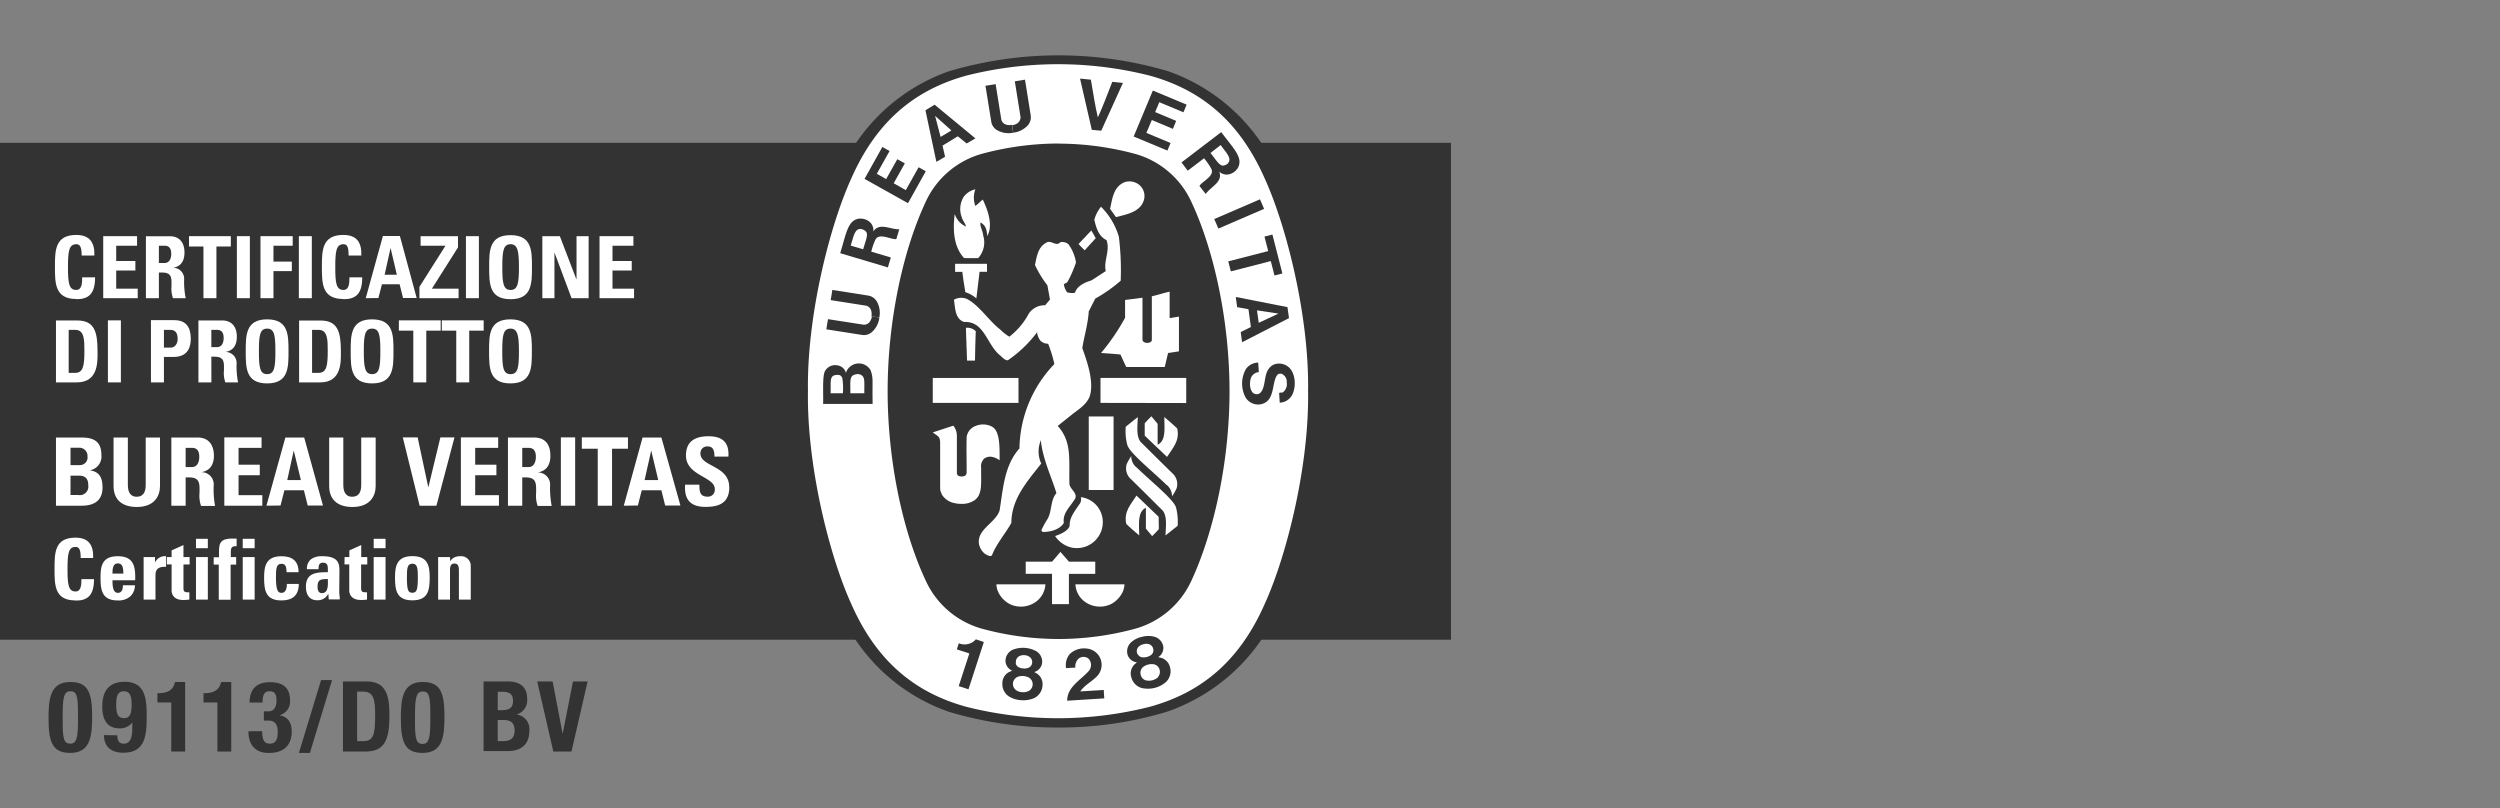 <?xml version="1.0" encoding="UTF-8"?> <svg xmlns="http://www.w3.org/2000/svg" id="Livello_1" data-name="Livello 1" width="491.39" height="158.82" viewBox="0 0 491.39 158.82"><rect x="0" y="0" width="491.39" height="158.82" fill="#808080" stroke="none"/><path d="M13.82,134.05c3.3,0,4.29,1.8,4.29,6.64,0,3.8-.22,7.3-4.29,7.3-3.3,0-4.28-1.8-4.28-6.64C9.54,137.56,9.75,134.05,13.82,134.05Zm-1.5,7.9c0,3.43.3,4.22,1.5,4.22s1.51-1.08,1.51-4.59v-1.49c0-3.43-.31-4.22-1.51-4.22s-1.5,1.08-1.5,4.59Z" style="fill:#333"></path><path d="M23.06,144.53c0,1,.32,1.64,1.25,1.64,1.47,0,1.7-1.46,1.7-3.47V142h0a3,3,0,0,1-2.57,1.16c-2.43,0-3.34-1.81-3.34-4.26,0-3.13,1.37-4.89,4.42-4.89,3.83,0,4.31,3,4.31,6.39,0,3.88-.08,7.55-4.6,7.55-2,0-3.76-.83-3.8-3.46Zm1.29-3.38c1.1,0,1.52-.73,1.52-2.58,0-1.57-.23-2.7-1.52-2.7s-1.51,1.15-1.51,2.7C22.84,140.42,23.27,141.15,24.35,141.15Z" style="fill:#333"></path><path d="M33.66,147.72v-9.65H30.94v-1.82h.25c1.81,0,2.93-.69,3.2-2.2h2v13.67Z" style="fill:#333"></path><path d="M42.73,147.72v-9.65H40v-1.82h.25c1.81,0,2.93-.69,3.2-2.2h2v13.67Z" style="fill:#333"></path><path d="M51.54,143.72c0,1.58.3,2.45,1.52,2.45s1.53-1,1.53-2.2-.27-2.33-1.8-2.33h-.93v-1.82h.91c1.16,0,1.58-1,1.58-2.16,0-1.27-.42-1.79-1.33-1.79-1.19,0-1.41.92-1.41,2.22H49.06c0-2.69,1.43-4,4-4s3.94,1.1,3.94,3.51a2.78,2.78,0,0,1-2.09,3v0c1.76.27,2.43,1.51,2.43,3.23S56.61,148,52.83,148c-2.64,0-4-1.6-4-4.21v-.06Z" style="fill:#333"></path><path d="M63.11,133.67h2.16L60.91,148H58.75Z" style="fill:#333"></path><path d="M67.41,133.94H72c3.86,0,4.55,2.64,4.55,6.69,0,4.89-1,7.09-4.73,7.09H67.41Zm2.78,11.73h1.24c1.93,0,2.31-1.21,2.31-5,0-3.13-.25-4.73-2.37-4.73H70.19Z" style="fill:#333"></path><path d="M83.08,134.05c3.3,0,4.28,1.8,4.28,6.64,0,3.8-.21,7.3-4.28,7.3-3.3,0-4.29-1.8-4.29-6.64C78.79,137.56,79,134.05,83.08,134.05ZM81.57,142c0,3.43.31,4.22,1.51,4.22s1.5-1.08,1.5-4.59v-1.49c0-3.43-.3-4.22-1.5-4.22s-1.51,1.08-1.51,4.59Z" style="fill:#333"></path><path d="M95.05,133.94H99.7c2.28,0,3.92.85,3.92,3.49a2.87,2.87,0,0,1-2.08,3v0a2.92,2.92,0,0,1,2.51,3.2c0,2.17-1.07,4-4.31,4H95.05Zm2.78,5.65h.79c1.53,0,2.22-.52,2.22-1.81s-.64-1.8-2-1.8h-1Zm0,6.08h1.08c1.33,0,2.24-.48,2.24-2.08s-.91-2.07-2.12-2.07h-1.2Z" style="fill:#333"></path><path d="M108.62,133.94l1.95,10.19h.05l2-10.19h2.88l-3.17,13.78h-3.57l-3.17-13.78Z" style="fill:#333"></path><rect y="28.07" width="285.2" height="97.67" style="fill:#333"></rect><path d="M15,58.81c2.39,0,3.69-1,3.69-4.3H16.15c0,1,0,2.48-1.17,2.48-1.43,0-1.62-1.35-1.62-4.48S13.55,48,15,48c.76,0,1.05.61,1.05,2.23h2.5c.1-2.62-1-4.05-3.55-4.05-4.2,0-4.2,3.07-4.2,6.29s0,6.3,4.2,6.3" style="fill:#fff"></path><polygon points="27.07 58.61 27.07 56.74 22.84 56.74 22.84 53.17 26.61 53.17 26.61 51.3 22.84 51.3 22.84 48.3 26.94 48.3 26.94 46.42 20.29 46.42 20.29 58.61 27.07 58.61" style="fill:#fff"></polygon><path d="M31.23,53.57h.65c2,0,1.83,1.23,1.83,2.68A5.54,5.54,0,0,0,34,58.61h2.5A16.48,16.48,0,0,1,36.19,55,2.17,2.17,0,0,0,34,52.63v0c1.65-.27,2.26-1.43,2.26-3,0-2.08-1.11-3.19-2.85-3.19H28.68V58.61h2.55Zm0-5.27h1.13c.81,0,1.3.44,1.3,1.6,0,.78-.29,1.79-1.3,1.79H31.23Z" style="fill:#fff;fill-rule:evenodd"></path><polygon points="37.15 46.42 37.15 48.45 39.99 48.45 39.99 58.61 42.54 58.61 42.54 48.45 45.37 48.45 45.37 46.42 37.15 46.42" style="fill:#fff"></polygon><rect x="46.56" y="46.42" width="2.55" height="12.19" style="fill:#fff"></rect><polygon points="53.75 58.61 53.75 53.29 57.36 53.29 57.36 51.42 53.75 51.42 53.75 48.3 57.53 48.3 57.53 46.42 51.2 46.42 51.2 58.61 53.75 58.61" style="fill:#fff"></polygon><rect x="58.74" y="46.42" width="2.55" height="12.19" style="fill:#fff"></rect><path d="M67.52,58.81c2.38,0,3.68-1,3.68-4.3H68.68c0,1,0,2.48-1.16,2.48-1.44,0-1.62-1.35-1.62-4.48S66.08,48,67.52,48c.76,0,1,.61,1,2.23h2.5c.1-2.62-.94-4.05-3.54-4.05-4.21,0-4.21,3.07-4.21,6.29s0,6.3,4.21,6.3" style="fill:#fff"></path><path d="M78,54H75.6l1.17-5.26h0Zm-3.62,4.58.69-2.7h3.48l.67,2.7h2.68l-3.3-12.19H75.26L71.89,58.61Z" style="fill:#fff;fill-rule:evenodd"></path><polygon points="82.67 48.3 87.56 48.3 82.44 56.38 82.44 58.61 90.14 58.61 90.14 56.74 84.89 56.74 90.02 48.63 90.02 46.42 82.67 46.42 82.67 48.3" style="fill:#fff"></polygon><rect x="91.58" y="46.42" width="2.55" height="12.19" style="fill:#fff"></rect><path d="M100.35,58.81c4.21,0,4.21-3.1,4.21-6.3s0-6.29-4.21-6.29-4.2,3.07-4.2,6.29,0,6.3,4.2,6.3m0-1.82c-1.43,0-1.62-1.35-1.62-4.48S98.92,48,100.35,48,102,49.39,102,52.51,101.79,57,100.35,57" style="fill:#fff;fill-rule:evenodd"></path><polygon points="108.98 58.61 108.98 49.7 109.01 49.7 112.34 58.61 115.7 58.61 115.7 46.42 113.32 46.42 113.32 54.87 113.28 54.87 110.04 46.42 106.6 46.42 106.6 58.61 108.98 58.61" style="fill:#fff"></polygon><polygon points="124.63 58.61 124.63 56.74 120.39 56.74 120.39 53.17 124.17 53.17 124.17 51.3 120.39 51.3 120.39 48.3 124.5 48.3 124.5 46.42 117.84 46.42 117.84 58.61 124.63 58.61" style="fill:#fff"></polygon><path d="M11,75.16H15.1c4.36,0,4.07-4.29,4.07-6.17,0-3.79-.62-6-4-6H11ZM13.5,64.84h1.32c1.77,0,1.77,2,1.77,4.22,0,3.06-.31,4.23-1.86,4.23H13.5Z" style="fill:#fff;fill-rule:evenodd"></path><rect x="21.21" y="62.97" width="2.55" height="12.19" style="fill:#fff"></rect><path d="M29.67,75.16h2.55v-5h1.89c3,0,3.39-2.2,3.39-3.59,0-2.22-.91-3.64-3.24-3.64H29.67Zm2.55-10.32H33.5c1.15,0,1.42.84,1.42,1.84,0,.81-.52,1.64-1.29,1.64H32.22Z" style="fill:#fff;fill-rule:evenodd"></path><path d="M41.54,70.11h.65c2,0,1.83,1.23,1.83,2.68a5.57,5.57,0,0,0,.27,2.37h2.5a16.53,16.53,0,0,1-.29-3.58,2.18,2.18,0,0,0-2.21-2.4v0c1.65-.27,2.26-1.44,2.26-3,0-2.08-1.12-3.19-2.86-3.19H39V75.16h2.55Zm0-5.27h1.13c.8,0,1.29.44,1.29,1.61,0,.77-.28,1.78-1.29,1.78H41.54Z" style="fill:#fff;fill-rule:evenodd"></path><path d="M52.51,75.36c4.2,0,4.2-3.11,4.2-6.3s0-6.29-4.2-6.29-4.21,3.07-4.21,6.29,0,6.3,4.21,6.3m0-1.82c-1.44,0-1.62-1.35-1.62-4.48s.18-4.47,1.62-4.47,1.62,1.35,1.62,4.47-.19,4.48-1.62,4.48" style="fill:#fff;fill-rule:evenodd"></path><path d="M58.79,75.16h4.15C67.29,75.16,67,70.87,67,69c0-3.79-.63-6-4-6H58.79Zm2.55-10.32h1.31c1.77,0,1.77,2,1.77,4.22,0,3.06-.3,4.23-1.85,4.23H61.34Z" style="fill:#fff;fill-rule:evenodd"></path><path d="M73.14,75.36c4.2,0,4.2-3.11,4.2-6.3s0-6.29-4.2-6.29-4.21,3.07-4.21,6.29,0,6.3,4.21,6.3m0-1.82c-1.44,0-1.63-1.35-1.63-4.48s.19-4.47,1.63-4.47,1.62,1.35,1.62,4.47-.19,4.48-1.62,4.48" style="fill:#fff;fill-rule:evenodd"></path><polygon points="78.4 62.97 78.4 64.99 81.24 64.99 81.24 75.16 83.79 75.16 83.79 64.99 86.62 64.99 86.62 62.97 78.4 62.97" style="fill:#fff"></polygon><polygon points="86.84 62.97 86.84 64.99 89.68 64.99 89.68 75.16 92.23 75.16 92.23 64.99 95.07 64.99 95.07 62.97 86.84 62.97" style="fill:#fff"></polygon><path d="M100.33,75.36c4.21,0,4.21-3.11,4.21-6.3s0-6.29-4.21-6.29-4.2,3.07-4.2,6.29,0,6.3,4.2,6.3m0-1.82c-1.43,0-1.61-1.35-1.61-4.48s.18-4.47,1.61-4.47S102,65.94,102,69.06s-.19,4.48-1.63,4.48" style="fill:#fff;fill-rule:evenodd"></path><path d="M16,99.4c1.19,0,4.15-.15,4.15-3.55,0-1.85-.52-3.13-2.51-3.41v0a2.74,2.74,0,0,0,2.29-3C19.94,86.58,18.17,86,16,86h-5V99.4ZM13.86,88h1.73a1.61,1.61,0,0,1,1.61,1.71,1.5,1.5,0,0,1-1.47,1.71H13.86Zm0,5.49h1.63c1.42,0,1.86.73,1.86,1.92a1.67,1.67,0,0,1-1.93,1.89H13.86Z" style="fill:#fff;fill-rule:evenodd"></path><path d="M28.64,86v9.34c0,1.48-.56,2.3-1.78,2.3-1,0-1.73-.64-1.73-2.3V86H22.32v9.52c0,2.53,1.49,4.13,4.58,4.13,3.42,0,4.55-2.12,4.55-4.13V86Z" style="fill:#fff"></path><path d="M36.49,93.84h.73c2.16,0,2,1.36,2,3a6.21,6.21,0,0,0,.3,2.61h2.75A18.47,18.47,0,0,1,42,95.46a2.4,2.4,0,0,0-2.44-2.65v0c1.82-.3,2.49-1.58,2.49-3.3C42,87.19,40.79,86,38.88,86h-5.2V99.4h2.81Zm0-5.81h1.25c.9,0,1.43.49,1.43,1.77,0,.86-.31,2-1.43,2H36.49Z" style="fill:#fff;fill-rule:evenodd"></path><polygon points="51.56 99.4 51.56 97.33 46.89 97.33 46.89 93.41 51.06 93.41 51.06 91.34 46.89 91.34 46.89 88.03 51.41 88.03 51.41 85.97 44.09 85.97 44.09 99.4 51.56 99.4" style="fill:#fff"></polygon><path d="M59.14,94.36H56.46l1.28-5.81h0Zm-4,5,.76-3h3.83l.75,3h3L59.79,86h-3.7L52.37,99.4Z" style="fill:#fff;fill-rule:evenodd"></path><path d="M71,86v9.34c0,1.48-.56,2.3-1.79,2.3-1,0-1.73-.64-1.73-2.3V86H64.7v9.52c0,2.53,1.49,4.13,4.58,4.13,3.42,0,4.56-2.12,4.56-4.13V86Z" style="fill:#fff"></path><polygon points="82.48 99.4 85.78 99.4 89.33 85.97 86.56 85.97 84.21 95.73 84.17 95.73 82.09 85.97 79.17 85.97 82.48 99.4" style="fill:#fff"></polygon><polygon points="98.07 99.4 98.07 97.33 93.4 97.33 93.4 93.41 97.57 93.41 97.57 91.34 93.4 91.34 93.4 88.03 97.92 88.03 97.92 85.97 90.59 85.97 90.59 99.4 98.07 99.4" style="fill:#fff"></polygon><path d="M102.65,93.84h.73c2.15,0,2,1.36,2,3a6.21,6.21,0,0,0,.3,2.61h2.76a18.44,18.44,0,0,1-.32-3.94,2.4,2.4,0,0,0-2.44-2.65v0c1.83-.3,2.5-1.58,2.5-3.3C108.18,87.19,107,86,105,86H99.84V99.4h2.81Zm0-5.81h1.25c.89,0,1.43.49,1.43,1.77,0,.86-.31,2-1.43,2h-1.25Z" style="fill:#fff;fill-rule:evenodd"></path><rect x="110.24" y="85.97" width="2.81" height="13.43" style="fill:#fff"></rect><polygon points="114.36 85.97 114.36 88.2 117.49 88.2 117.49 99.4 120.3 99.4 120.3 88.2 123.43 88.2 123.43 85.97 114.36 85.97" style="fill:#fff"></polygon><path d="M129.38,94.36H126.7L128,88.55h0Zm-4,5,.76-3H130l.74,3h3L130,86h-3.7L122.61,99.4Z" style="fill:#fff;fill-rule:evenodd"></path><path d="M143.33,95.73c0-4.22-5.65-4-5.65-6.55a1.31,1.31,0,0,1,1.45-1.43c1.14,0,1.3,1,1.3,2h2.74c.18-2.81-1.18-4-3.91-4-3.42,0-4.43,1.68-4.43,3.78,0,4,5.66,4.15,5.66,6.57a1.34,1.34,0,0,1-1.42,1.52c-1.54,0-1.6-1.08-1.6-2.36h-2.81c-.15,2.33.51,4.37,4,4.37,2.14,0,4.69-.41,4.69-3.89" style="fill:#fff"></path><path d="M14.88,118.05c2.33,0,3.6-1,3.6-4.22H16c0,.94,0,2.43-1.14,2.43-1.41,0-1.59-1.32-1.59-4.38s.18-4.38,1.59-4.38c.74,0,1,.59,1,2.18h2.45c.1-2.56-.92-4-3.47-4-4.12,0-4.12,3-4.12,6.17s0,6.17,4.12,6.17" style="fill:#fff"></path><path d="M26.57,114.05c.08-2.68-.26-4.72-3.41-4.72s-3.4,2-3.4,4.24c0,2.61.39,4.45,3.4,4.45a3.48,3.48,0,0,0,2.47-.82,2.94,2.94,0,0,0,.89-2.16H24.16c0,.7-.17,1.49-1,1.49-1,0-1.05-1.49-1.05-2.48Zm-4.46-1.31c0-.71,0-2,1.05-2s1.08,1.16,1.08,2Z" style="fill:#fff;fill-rule:evenodd"></path><path d="M28.23,109.5v8.35h2.33V113.3c0-.83,0-2,2.08-1.88v-2.09a2.13,2.13,0,0,0-2.17,1.24h0V109.5Z" style="fill:#fff"></path><path d="M32.79,110.94h.94v5.14c0,.52.26,1.85,2.28,1.85a8.62,8.62,0,0,0,1.21-.08v-1.44a1.33,1.33,0,0,1-.41,0c-.77,0-.75-.42-.75-1v-4.46h1.21V109.5H36.06v-2.37l-2.33,1.05v1.32h-.94Z" style="fill:#fff"></path><path d="M38.52,107.75h2.33v-1.84H38.52Zm2.33,1.75H38.52v8.35h2.33Z" style="fill:#fff;fill-rule:evenodd"></path><path d="M46.51,105.86c-.28,0-.55,0-.83,0-2.84,0-2.64,1.27-2.63,3.67H42v1.44h1v6.91h2.33v-6.91h1.09V109.5H45.37v-1c0-.84.2-1.21,1.14-1.14Z" style="fill:#fff"></path><path d="M47.71,107.75h2.34v-1.84H47.71Zm2.34,1.75H47.71v8.35h2.34Z" style="fill:#fff;fill-rule:evenodd"></path><path d="M58.69,112.47c0-2.18-1.22-3.14-3.37-3.14-3.08,0-3.41,2-3.41,4.24,0,2.61.4,4.45,3.41,4.45,2.18,0,3.41-1,3.41-3.25H56.39c0,1.1-.34,1.76-1.07,1.76s-1.08-.55-1.08-3.09c0-1.74.09-2.62,1.08-2.62.73,0,1,.42,1,1.65Z" style="fill:#fff"></path><path d="M66.72,112.13c0-1.53-.38-2.8-3.35-2.8a3.61,3.61,0,0,0-2.18.55,2.3,2.3,0,0,0-.86,2h2.28c0-.67.07-1.28.88-1.28s.95.51.95,1.22v.65c-2.17,0-4.31.08-4.31,2.84,0,1.46.6,2.67,2.22,2.67a2.29,2.29,0,0,0,2.18-1.28h0l.09,1.11h2.17c0-.51-.11-1-.11-1.55Zm-2.28,1.68c0,.91.21,2.77-1.16,2.77-.77,0-.86-.73-.86-1.33,0-1.49.86-1.39,2-1.44" style="fill:#fff;fill-rule:evenodd"></path><path d="M67.71,110.94h.94v5.14c0,.52.27,1.85,2.29,1.85a8.34,8.34,0,0,0,1.2-.08v-1.44a1.33,1.33,0,0,1-.41,0c-.76,0-.75-.42-.75-1v-4.46h1.21V109.5H71v-2.37l-2.33,1.05v1.32h-.94Z" style="fill:#fff"></path><path d="M73.45,107.75h2.33v-1.84H73.45Zm2.33,1.75H73.45v8.35h2.33Z" style="fill:#fff;fill-rule:evenodd"></path><path d="M81.05,118c3,0,3.41-1.84,3.41-4.45,0-2.29-.33-4.24-3.41-4.24s-3.41,2-3.41,4.24c0,2.61.4,4.45,3.41,4.45m0-1.49c-.86,0-1.07-.55-1.07-3.09,0-1.74.08-2.62,1.07-2.62s1.08.88,1.08,2.62c0,2.54-.22,3.09-1.08,3.09" style="fill:#fff;fill-rule:evenodd"></path><path d="M88.45,109.5H86.12v8.35h2.33V112.1c0-.75.13-1.33.87-1.33s.88.58.88,1.33v5.75h2.33v-6.7a1.89,1.89,0,0,0-2.08-1.82,2.58,2.58,0,0,0-1.14.23,1.92,1.92,0,0,0-.83.78h0Z" style="fill:#fff"></path><path d="M208.06,143h.16a72.53,72.53,0,0,0,21.22-3.13,37.13,37.13,0,0,0,18.36-13.94c6.89-10.08,13.15-29.56,13.42-49v0c-.27-19.4-6.53-38.88-13.42-49A36.75,36.75,0,0,0,229.6,14a75.85,75.85,0,0,0-43.06,0,36.73,36.73,0,0,0-18.21,14c-6.9,10.08-13.15,29.56-13.42,49v0c.27,19.41,6.52,38.89,13.42,49a36.67,36.67,0,0,0,18.21,13.92A73.82,73.82,0,0,0,207.9,143Z" style="fill:#333"></path><path d="M257.11,76.9c.24,14.61-4.21,32.34-8.51,41.78-4.75,10.79-12,17.35-22.67,20.26a73.52,73.52,0,0,1-35.94,0c-10.67-2.91-17.93-9.47-22.68-20.26-4.29-9.44-8.74-27.17-8.5-41.78-.24-14.61,4.21-32.35,8.5-41.79,4.75-10.78,12-17.34,22.68-20.26a73.52,73.52,0,0,1,35.94,0c10.67,2.92,17.92,9.48,22.67,20.26,4.3,9.44,8.75,27.18,8.51,41.79" style="fill:#fff"></path><path d="M208.15,28.23a58.09,58.09,0,0,1,14.9,2,17.26,17.26,0,0,1,11.18,9.58c4.48,9.63,7.44,23.49,7.44,37.11s-3,27.47-7.44,37.1a17.26,17.26,0,0,1-11.18,9.58,57.66,57.66,0,0,1-14.9,2H208a57.66,57.66,0,0,1-14.9-2A17.26,17.26,0,0,1,181.9,114c-4.49-9.63-7.43-23.48-7.43-37.1s2.94-27.48,7.43-37.11a17.26,17.26,0,0,1,11.18-9.58,58.09,58.09,0,0,1,14.9-2Z" style="fill:#333"></path><path d="M215.37,46.82a14.88,14.88,0,0,1-.87-1.52" style="fill:#fff"></path><rect x="183.34" y="74.29" width="16.85" height="4.9" style="fill:#fff"></rect><path d="M196.38,116.7a4,4,0,0,1-.53-1.84h9.63a4.53,4.53,0,0,1-2,3.52,5.06,5.06,0,0,1-5,.36,5.23,5.23,0,0,1-2.08-2" style="fill:#fff"></path><path d="M206.78,112.79h-5.17V110.4h5.18l1.64-1.92c.8.93.85,1,1.68,1.92h5.17v2.4H210.1v5.95h-3.32Z" style="fill:#fff"></path><path d="M207.39,105.36c1.06-.36,2.56-1,2.86-2-.08-1.6,1-2.88,1.84-4.15a1.6,1.6,0,0,0,.35-1.49,4.91,4.91,0,0,1,3.95,3,5.1,5.1,0,0,1-5.7,6.92,5.28,5.28,0,0,1-3.3-2.28" style="fill:#fff"></path><path d="M195,83.87a3.76,3.76,0,0,0-3.2-.16A2.72,2.72,0,0,0,190,85.9c-.06,2.91,0,3.81,0,7-.06.51-.32.75-1,.75s-.92-.3-.92-.75V85.75a3.16,3.16,0,0,0-.7-2.08l-3.7,1.21-.34.12c.93.7,1.38.72,1.45,1.87V96l.05.48.13.32.11.29.13.24a3.71,3.71,0,0,0,2.37,1.55,4.81,4.81,0,0,0,1.2.15,4.41,4.41,0,0,0,2.84-.75c1.53-1.19,1.19-3.28,1.23-6.32a2.12,2.12,0,0,1,.6-1.82,2,2,0,0,1,1.63-.32,3.63,3.63,0,0,1,1.4.66c0-2.62.09-5.86-1.55-6.64" style="fill:#fff"></path><path d="M229.34,95.36c-2.71-2.66-7.39-6.37-7.77-7.94a10.59,10.59,0,0,1-.3-3.55c.78-.62,1.43-1.16,2.38-1.89-.08,1.87-.34,3.78.56,4.89,2.21,2.2,4.22,4.19,6.21,6.14a2.83,2.83,0,0,1,.84,3,9.17,9.17,0,0,1-.89,1.54,2.87,2.87,0,0,0-1-2.2" style="fill:#fff"></path><path d="M214,81.86c2.07,0,2.74,0,4.88,0V96.31H214Z" style="fill:#fff"></path><path d="M225,83.2c.52-.57.7-.78,1.31-1.38l1.23,1.49v4.11c1.73-.85,1.31-3.31,1.31-5.45,1,.84,1.56,1.32,2.54,2.24.56,2.47-.92,3.87-2,5.6L225,85.63Z" style="fill:#fff"></path><path d="M228.94,72.14l.65-2.76,2.14-.32V62.23c-.82.12-1.16.21-1.83.29V57.33c-1.13.24-2.31.64-3.5.91v8.6c0,.42-.67.56-.81.55h-.18c-.42,0-.85-.29-.85-.58V58.52l-3.42.44v3.5a42.15,42.15,0,0,1-4.72,6.92c1.84.13,2,.13,3.81.3l1.13,2.46Z" style="fill:#fff"></path><path d="M190.06,70.43c-.06-2.26-.15-3.74-.2-6a2.4,2.4,0,0,1,1.93.66c-.09,2.84-.09,2.81-.15,5.79h-1.56Z" style="fill:#fff"></path><path d="M189.75,57.44c-.37-2.23-.39-2.4-.6-4h-1.42V51.85H194v1.57h-1.46l-.63,5.24a5.85,5.85,0,0,0-2.15-1.22" style="fill:#fff"></path><path d="M189.5,50.73c-2.09-2.25-2.24-5.62-1.84-8.67h0a4,4,0,0,0,2.22,2.47c-.12-.59-.65-1.14-.82-1.78a4.54,4.54,0,0,1,.36-4.06,3.89,3.89,0,0,1,2.29-1.48,4.77,4.77,0,0,0,0,3.27,9.53,9.53,0,0,0,1.07-.93,3.09,3.09,0,0,1,.4-.32c.83,1.77,1.78,4.23,1.23,6.31l-.35.9c-.13-1.47-.36-2.17-1.35-2.71-.12.85.42,1.46.55,2.58a4.59,4.59,0,0,1-1,4.43Z" style="fill:#fff"></path><path d="M215.37,46.82,213.2,49.2c-.58-.56-.63-.63-1.21-1.24,1.11-1.16,1.22-1.28,2.51-2.66" style="fill:#fff"></path><path d="M218.19,41.05c.45-2,.67-4.42,2.94-5.27a3.06,3.06,0,0,1,2.72.5,2.83,2.83,0,0,1,1,3c-.67,2.38-3.33,2.83-5.49,3.4Z" style="fill:#fff"></path><polygon points="233.16 74.29 233.16 79.22 216.31 79.19 216.31 74.29 233.16 74.29" style="fill:#fff"></polygon><path d="M192.47,107.2c-.68-3.11,3.07-4.24,4-6.82.7-4.32.91-8.87,3.91-12.24a24.43,24.43,0,0,1,6.86-16.58,26,26,0,0,0-1.22-4,2.09,2.09,0,0,1-1.53-.61,3.33,3.33,0,0,1-.65-1.64,24.19,24.19,0,0,1-5.66,5.45c-.39.22-.89-.24-1.61-.91-2.62-2.08-3.07-6.78-7.07-6.56-1.82-.62-1.73-2.76-2-4.37a2.91,2.91,0,0,1,2.58-.15c2.5,1.34,4.16,4.15,6.52,6a9.64,9.64,0,0,0,1.79,1.41,14,14,0,0,0,3.83-4.55A3.75,3.75,0,0,1,205.43,60l.95-1.12-.51-2.8a20.8,20.8,0,0,1-2.44-4c.35-1.61.56-3.47,2.19-4.36,1-.66,1.93.85,2.79-.11A1.87,1.87,0,0,1,210,48a8,8,0,0,1,1.49,3.61,24.06,24.06,0,0,1-1.62,3.72c-.15.27-.52.35-.77.55a3.81,3.81,0,0,0,.65,1.58,3.67,3.67,0,0,0,1.53.09c.47-1.42,2-2.05,3.26-2.44l2.8-1.82c-.45-2.11.91-4,.15-6.1-1.59-.74-2.05-2.55-2.4-4a7.11,7.11,0,0,1,1.32-2.56l.1.11a13.8,13.8,0,0,1,3.41,5.8,53.69,53.69,0,0,1,.36,8.64,29.2,29.2,0,0,1-5,3.51L214,61.21c-.15,2.52-.89,4.79-1.27,7.22,1.08,2.94,2.37,6.86,1.42,9.59-.72,1.63-2.26,2.51-3.39,3.41l-2.86,2.29c2.87,3.16,2.17,6.75,2.3,11.34,0,1.1,2,2,.9,3.29-.89,1.41-2.27,2.56-2,4.43-.88,1.47-3,1.78-4,1.78a.37.37,0,0,1-.4-.36,16.74,16.74,0,0,1,1.13-2.08c1-1.57.55-3.73,1.82-5.19-1.05-3.4-2.63-6.56-3.05-10.21l0-.22a5.72,5.72,0,0,0,.06,4.62c-2.81,3.56-5.87,7-5.87,11.66-1.2,2.14-2.92,4.08-3.81,6.35-.3.38-.86,0-1.2-.15a3,3,0,0,1-1.27-1.78" style="fill:#fff"></path><path d="M223.4,91.86c2.7,2.66,7.38,6.36,7.77,7.94a11.13,11.13,0,0,1,.3,3.55c-.79.62-1.43,1.15-2.38,1.89.07-1.87.34-3.78-.57-4.9-2.21-2.2-4.21-4.19-6.2-6.14a2.82,2.82,0,0,1-.85-3,10,10,0,0,1,.89-1.55,2.82,2.82,0,0,0,1,2.21" style="fill:#fff"></path><path d="M227.78,104c-.52.58-.71.79-1.32,1.38l-1.23-1.48V99.8c-1.73.84-1.31,3.3-1.31,5.44-1-.84-1.55-1.31-2.54-2.24-.55-2.46.92-3.87,2-5.59l4.36,4.17Z" style="fill:#fff"></path><path d="M220.49,116.7a4,4,0,0,0,.53-1.84h-9.64a4.53,4.53,0,0,0,2,3.52,5.07,5.07,0,0,0,5,.36,5.23,5.23,0,0,0,2.08-2" style="fill:#fff"></path><path d="M209.76,137.73c0-2.68,2.57-4,4.21-5.8a1.81,1.81,0,0,0,.3-2,1.18,1.18,0,0,0-.84-.74,1.52,1.52,0,0,0-1.43.27,2.1,2.1,0,0,0-.63,1.76l-1.83.1a3.44,3.44,0,0,1,.71-2.75,4.1,4.1,0,0,1,3.39-1.09,3.22,3.22,0,0,1,2.08,5.34c-1.08,1.16-2.49,1.78-3.39,3.08l4.63-.28c0,.58.06,1.13.1,1.65Z" style="fill:#333"></path><path d="M193.36,126.18l0,.08-3,9.23-1.92-.63,2.06-6.32,0-.11c-.76-.27-1.68-.53-2.43-.8l.39-1.19a3,3,0,0,0,2.82-.29,2.61,2.61,0,0,0,.53-.49Z" style="fill:#333"></path><path d="M227.63,133.1a2.66,2.66,0,0,1-2.47.61,1.47,1.47,0,0,1-.93-1,1.51,1.51,0,0,1,.54-1.68,3.21,3.21,0,0,1,.93-.42,3.1,3.1,0,0,1,1-.06,1.48,1.48,0,0,1,1.26,1.23,1.51,1.51,0,0,1-.36,1.29m-4-4.45a1.28,1.28,0,0,1,.18-1.48,2,2,0,0,1,1-.52,1.92,1.92,0,0,1,1.09,0,1.28,1.28,0,0,1,.84,1.22,1.15,1.15,0,0,1-.4.86,2.48,2.48,0,0,1-1.92.48,1.17,1.17,0,0,1-.75-.58m6.35,2.64a2.52,2.52,0,0,0-1.76-1.94l-.58-.13a2.15,2.15,0,0,0,1-2.11,2.43,2.43,0,0,0-1.69-1.89,4.75,4.75,0,0,0-2.48,0,4.62,4.62,0,0,0-2.21,1.13,2.41,2.41,0,0,0-.62,2.45,2.17,2.17,0,0,0,1.83,1.44l-.46.38a2.48,2.48,0,0,0-.66,2.53,2.94,2.94,0,0,0,2,2.12,5.51,5.51,0,0,0,2.55,0,5.33,5.33,0,0,0,2.26-1.16,2.92,2.92,0,0,0,.83-2.82" style="fill:#333"></path><path d="M202.23,135.8a2.27,2.27,0,0,1-1.29.25,2.24,2.24,0,0,1-1.25-.41,1.52,1.52,0,0,1,.43-2.64,2.87,2.87,0,0,1,2,.12,1.52,1.52,0,0,1,.11,2.68m-2.53-5.45a1.28,1.28,0,0,1,.61-1.36,1.91,1.91,0,0,1,1.07-.21,1.87,1.87,0,0,1,1,.34,1.27,1.27,0,0,1,.44,1.42,1.17,1.17,0,0,1-.64.7,2,2,0,0,1-1,.15,2.07,2.07,0,0,1-1-.27,1.17,1.17,0,0,1-.55-.77m5.28,4.4a2.49,2.49,0,0,0-1.1-2.36l-.52-.3a2.17,2.17,0,0,0,1.54-1.74,2.41,2.41,0,0,0-1.06-2.3,5.43,5.43,0,0,0-4.82-.29,2.45,2.45,0,0,0-1.32,2.16,2.2,2.2,0,0,0,1.32,1.91l-.55.23a2.47,2.47,0,0,0-1.38,2.22,2.91,2.91,0,0,0,1.32,2.63,5.26,5.26,0,0,0,2.44.72,5.32,5.32,0,0,0,2.5-.42,2.93,2.93,0,0,0,1.63-2.46" style="fill:#333"></path><rect x="238.67" y="41.04" width="9.79" height="2.04" transform="translate(3.27 99.93) rotate(-23.34)" style="fill:#333"></rect><path d="M214.6,25.52l-2.31-10.07,2.13.21c.43,2.5.86,5.33,1.37,7.42.91-1.95,1.91-4.64,2.84-7l2.09.22-4.26,9.39Z" style="fill:#333"></path><polygon points="176.37 31.29 174.18 35.2 172.34 34.16 174.85 29.68 173.43 28.89 169.93 35.16 178.47 39.94 181.97 33.66 180.56 32.87 178.04 37.37 175.66 36.02 177.85 32.11 176.37 31.29" style="fill:#333"></polygon><path d="M169.89,77.3h-2.75c.05-2.17-.29-3.45,1-3.7a1.39,1.39,0,0,1,1.35.27c.55.53.37,1.42.4,3.43m-4.22,0h-2.41c.08-2.25-.29-3.44,1.08-3.6.81-.06,1,.13,1.22.61a12.16,12.16,0,0,1,.11,3m5.51-4.43a2.67,2.67,0,0,0-4.91.4,2,2,0,0,0-1.65-1.46,2.26,2.26,0,0,0-2.39,1c-.64.83-.37,4.47-.44,6.57h9.72v-.71c-.06-3.87.16-4.33-.34-5.76" style="fill:#333"></path><polygon points="248.54 46.5 250.1 46.1 252.06 53.75 250.51 54.15 249.78 51.32 241.93 53.34 241.42 51.37 249.27 49.35 248.54 46.5" style="fill:#333"></polygon><path d="M199.14,26.08a4.48,4.48,0,0,1-3.11-.47,2.33,2.33,0,0,1-1.2-1.75l-1.13-7,2-.32,1.12,7a1.39,1.39,0,0,0,1.15,1,2.13,2.13,0,0,0,.94,0" style="fill:#333"></path><path d="M199.16,26.08A4.59,4.59,0,0,0,202,24.66a2.41,2.41,0,0,0,.59-2l-1.12-7-2,.32,1.12,7a1.43,1.43,0,0,1-.76,1.34,2.24,2.24,0,0,1-.89.3" style="fill:#333"></path><path d="M247.41,63.45,247.07,61l4.22.64h0Zm5.65-3.08-10.16-2,.27,2,2.22.41.48,3.49-2,1,.27,2,9.22-4.74Z" style="fill:#333"></path><path d="M251.59,77.17l.18,0,.23,0,.16-.06a2,2,0,0,0,.76-1.91,1.7,1.7,0,0,0-.91-1.68.84.84,0,0,0-1,.23c-1.1,1.63-.34,5.1-3.18,5.71a2.89,2.89,0,0,1-3-1.33,5.8,5.8,0,0,1,.05-5.57,3,3,0,0,1,2.43-1.29l.12,1.87a1.86,1.86,0,0,0-1.49,1c-.42,1-.32,2.55.4,3.12a1.13,1.13,0,0,0,1.21.09c1.12-.82.9-2.84,1.46-4.2a2.83,2.83,0,0,1,1.26-1.45,2.88,2.88,0,0,1,3.1.53c1.29,1.22,1.36,3.63.75,5.09a2.9,2.9,0,0,1-2.58,1.83l-.12-1.88Z" style="fill:#333"></path><path d="M172.84,62.42a4.49,4.49,0,0,1-1.42,2.81,2.36,2.36,0,0,1-2,.6l-7-1.1.32-2,7,1.09a1.4,1.4,0,0,0,1.34-.77,2.24,2.24,0,0,0,.3-.89" style="fill:#333"></path><path d="M172.84,62.4a4.57,4.57,0,0,0-.48-3.12,2.4,2.4,0,0,0-1.76-1.19l-7-1.1-.32,2,7,1.1a1.42,1.42,0,0,1,1,1.15,2.24,2.24,0,0,1,0,.93" style="fill:#333"></path><path d="M184.88,26.91l-1.08-4.13v0h0v0L187,25.64Zm-1.18-6.33-1.8,1.09,2.15,10.14,1.71-1-.5-2.19,3-1.83L190,28.2l1.72-1Z" style="fill:#333"></path><polygon points="231.18 23.76 227.05 22.03 227.87 20.09 232.61 22.07 233.24 20.57 226.6 17.8 222.83 26.83 229.46 29.6 230.08 28.11 225.33 26.12 226.4 23.59 230.54 25.33 231.18 23.76" style="fill:#333"></polygon><path d="M169.66,49l-2.45-.73c.54-1.67.78-3.36,1.95-3.25a1.53,1.53,0,0,1,1.08.54c.46.57-.13,1.82-.58,3.44m2-3.5a2.2,2.2,0,0,0-.6-1.77,2.81,2.81,0,0,0-2.24-.75c-2.17.33-2.47,2.83-3.67,6.79l9.37,2.79.58-1.95-3.69-1.1-.16-.05a12.92,12.92,0,0,1,.79-2.29c.68-1.55,3.16,0,4.14-.18l.58-1.93c-1.68.09-3.92-1.41-5.1.44" style="fill:#333"></path><path d="M241.45,32a1.54,1.54,0,0,1-1.07.55c-.74,0-1.4-1.18-2.45-2.48l2-1.56c1,1.42,2.26,2.6,1.48,3.49M240,26l-7.77,5.93,1.23,1.62,3.07-2.34.13-.1a13.12,13.12,0,0,1,1.39,2c.86,1.46-1.84,2.57-2.29,3.45L237,38.13c.92-1.41,3.45-2.34,2.65-4.39a2.16,2.16,0,0,0,1.79.55,2.8,2.8,0,0,0,1.91-1.35c1-2-.84-3.67-3.33-7" style="fill:#333"></path></svg> 